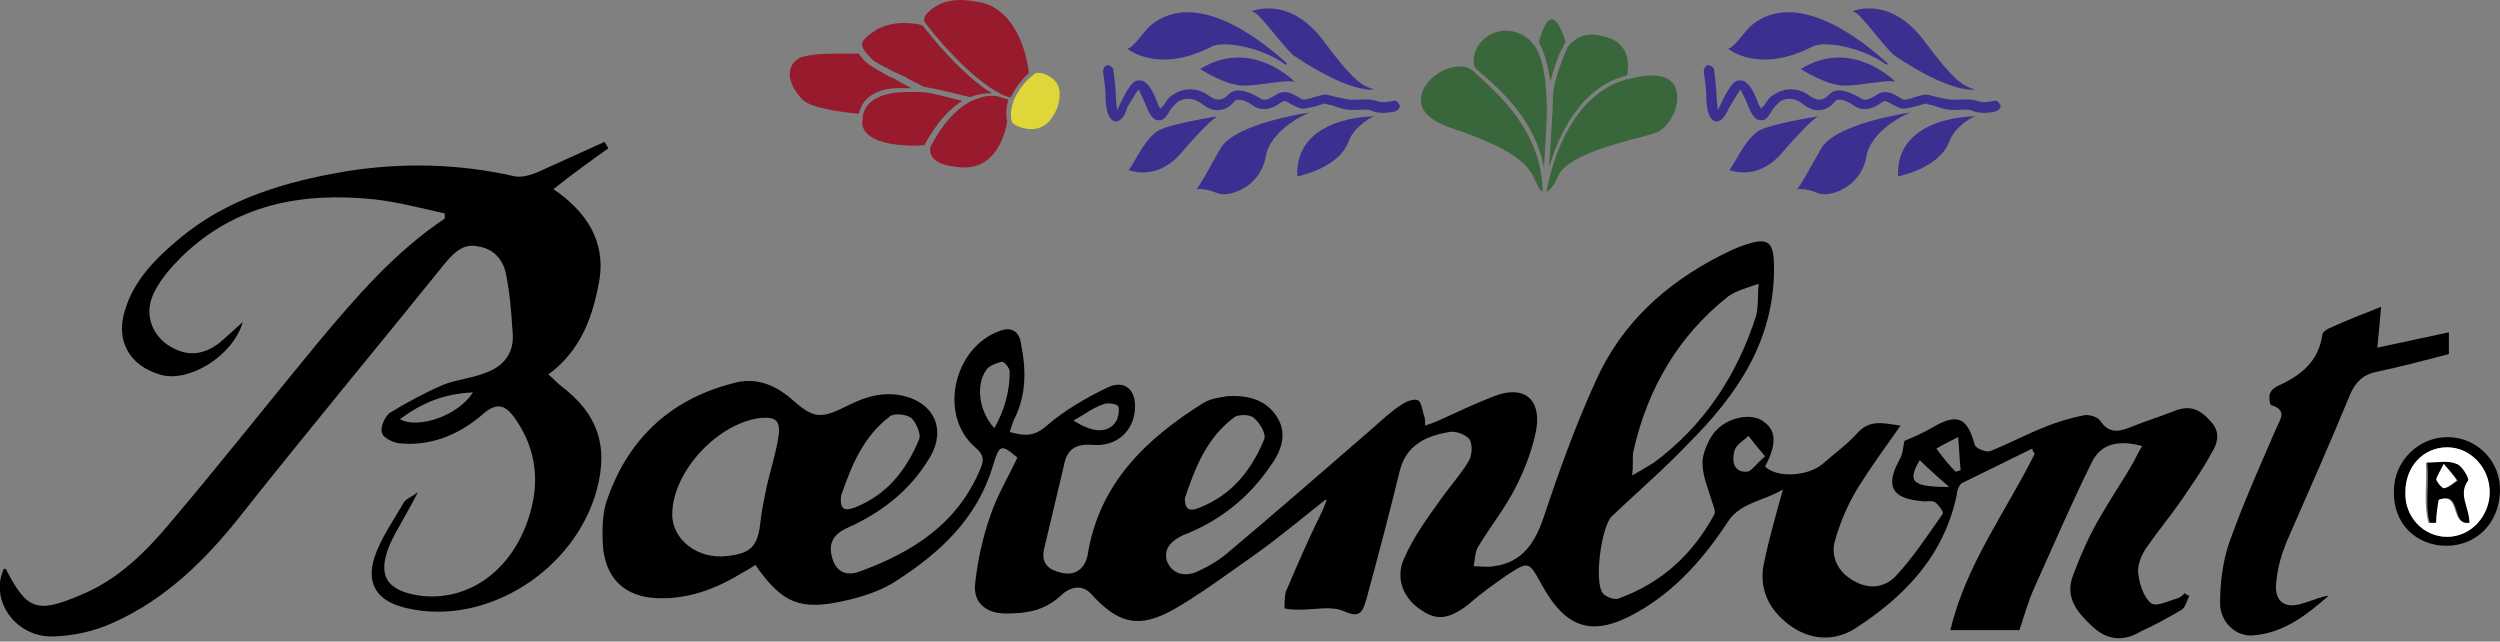 <?xml version="1.0" encoding="utf-8"?>
<!-- Generator: Adobe Illustrator 21.1.0, SVG Export Plug-In . SVG Version: 6.00 Build 0)  -->
<svg version="1.1" id="Layer_1" xmlns="http://www.w3.org/2000/svg" xmlns:xlink="http://www.w3.org/1999/xlink" x="0px" y="0px"
	 viewBox="0 0 195.6 50.2" style="enable-background:new 0 0 195.6 50.2;" xml:space="preserve">
<rect x="0" y="0" width="195.6" height="50.2" fill="#808080" stroke="none"/>
<style type="text/css">
	.st0{fill:#FFFFFF;}
	.st1{fill:#39663B;}
	.st2{fill:#3B3090;}
	.st3{fill:#971A2D;}
	.st4{fill:#DFD63A;}
</style>
<g>
	<path d="M103.7,39.1c-1.9,1.5-3.8,3.1-5.8,4.5c-2,1.4-4,2.9-6.1,4.1c-2.7,1.5-4.3,1.1-6.4-1.2c-0.8-0.9-1.8-0.5-2.4,0.1
		c-1.3,1.2-2.7,1.4-4.3,1.4c-1.6,0-2.6-0.9-2.4-2.4c0.2-1.8,0.6-3.6,1.2-5.3c0.5-1.5,1.4-3,2.1-4.5c-1.3-1.1-1.4-1-1.9,0.6
		c-1.2,4.1-4.1,6.8-7.5,9c-1.2,0.8-2.7,1.3-4.1,1.6c-3.5,0.8-4.9,0.2-7-2.8c-0.3,0.2-0.6,0.4-1,0.6c-2.1,1.3-4.3,2.1-6.7,2
		c-2.4-0.1-3.9-1.4-4.2-3.8c-0.1-1.2-0.1-2.5,0.2-3.6c1.6-4.9,4.9-8.1,9.9-9.4c1.7-0.5,3.2,0,4.6,1.2c1.8,1.6,2.3,1.6,4.5,0.5
		c1.4-0.7,2.8-1.1,4.4-0.7c2.3,0.6,3.2,2.6,2,4.7c-1.5,2.6-3.8,4.4-6.5,5.6c-1.1,0.5-1.5,1.2-1.2,2.3c0.3,1.2,1.2,1.5,2.2,1.1
		c4.1-1.5,7.6-3.7,9.4-8c0.3-0.7,0.3-1.1-0.4-1.7c-2.9-2.5-1.7-7.8,1.9-9.1c1-0.4,1.6,0.1,1.7,1.1c0.4,2,0.4,4-0.6,5.9
		c-0.1,0.3-0.2,0.6-0.3,0.9c1.1,0.3,1.9,0.4,2.9-0.5c1.4-1.2,3.1-2.2,4.8-3c1.3-0.6,2.2,0.2,2.1,1.7c-0.1,1.7-1.4,3-3.4,2.8
		c-1.5-0.1-2,0.6-2.2,1.8c-0.5,2.1-1,4.2-1.5,6.3c-0.3,1.2,0.4,1.7,1.3,1.9c1.1,0.3,1.9-0.3,2.1-1.4c0.9-5.6,4.6-9.1,9.1-11.9
		c0.5-0.3,1.2-0.4,1.8-0.5c1.5-0.1,3,0.2,3.9,1.6c0.9,1.4,0.3,2.8-0.6,4c-1.6,2.3-3.7,4-6.3,5.1c-0.2,0.1-0.3,0.1-0.5,0.2
		c-0.8,0.4-1.5,1-1.2,2c0.4,1,1.3,1.2,2.2,0.9c0.9-0.4,1.8-0.9,2.5-1.5c3.8-3.2,7.6-6.5,11.4-9.8c0.7-0.6,1.4-1.3,2.2-1.8
		c0.4-0.3,1-0.5,1.3-0.4c0.3,0.1,0.4,0.8,0.5,1.2c0.1,0.2,0.1,0.4,0.1,0.8c0.6-0.2,1.1-0.4,1.5-0.6c1.3-0.6,2.6-1.2,3.9-1.7
		c2.3-0.9,3.7,0.2,3.3,2.6c-0.3,1.6-0.9,3.1-1.6,4.5c-0.8,1.6-2,3.1-2.9,4.6c-0.3,0.4-0.3,1.1-0.4,1.6c0.5,0,1.1,0.1,1.6,0
		c2.2-0.3,3.2-1.8,3.9-3.9c1.2-3.6,2.5-7.2,4.1-10.7c2-4.4,5.4-7.5,9.7-9.7c0.6-0.3,1.2-0.6,1.8-0.8c2-0.7,2.4-0.3,2.4,1.8
		c0,5.7-2.9,9.9-6.7,13.7c-1.9,2-4,3.8-6,5.7c-0.8,0.8-1.4,5.1-0.7,6c0.2,0.3,1,0.6,1.3,0.4c3.3-1.2,5.7-3.4,7.4-6.5
		c0.2-0.3-0.1-0.8-0.2-1.2c-0.3-1-0.7-1.9-0.7-2.9c0-0.7,0.4-1.6,0.8-2.2c0.9-1.3,3-1.8,4-1c1,0.7,1,1.8,0.1,3.5
		c0.9,0.9,3.3,0.8,4.5-0.2c0.9-0.8,1.9-1.5,2.7-2.4c1-1.1,2-0.8,3.4-0.6c-1.2,1.7-2.3,3.2-3.3,4.8c-0.8,1.3-1.4,2.7-1.8,4.1
		c-0.4,1.2,0.1,2.4,1.2,3.1c1.2,0.8,2.5,0.8,3.5-0.2c1.4-1.5,2.5-3.2,3.7-4.9c0.1-0.1-0.3-0.7-0.6-0.9c-0.3-0.2-0.7,0-1.1-0.1
		c-2.3-0.2-2.8-1.2-1.7-3.2c0.3-0.5,0.3-1.1,0.4-1.5c0.7-0.3,1.4-0.6,2.1-1c2-1.2,2.8-0.9,3.4,1.3c0.1,0.3,0.9,0.6,1.2,0.5
		c1.5-0.6,2.8-1.3,4.3-1.9c1-0.4,2-0.7,3-0.9c0.4-0.1,1.1,0.1,1.3,0.4c0.8,1.2,1.7,0.8,2.7,0.4c1-0.4,2-0.7,3-1.1
		c1.2-0.5,2-0.3,2.9,0.7c0.9,0.9,0.6,1.8,0.1,2.6c-0.7,1.3-1.5,2.4-2.3,3.6c-0.9,1.3-1.9,2.5-2.8,3.8c-0.4,0.6-0.7,1.4-0.6,2
		c0.1,0.8,0.4,1.8,1,2.3c0.4,0.3,1.4-0.2,2.1-0.4c0.2-0.1,0.4-0.2,0.5-0.4c0.1,0.1,0.3,0.2,0.4,0.2c-0.2,0.4-0.3,0.9-0.6,1.1
		c-1,0.6-2.1,1.2-3.2,1.7c-1.3,0.8-2.6,0.7-3.7-0.3c-1.2-1.1-2.3-2.3-1.6-4.1c0.6-1.6,1.3-3.2,2.2-4.7c0.8-1.4,1.7-2.7,2.5-4.1
		c0.2-0.4,0.4-0.8,0.7-1.3c-1.8-0.5-3.2-0.2-3.9,1.2c-1.6,3.2-3,6.5-4.5,9.8c-0.5,1.1-0.8,2.2-1.2,3.4h-5.4
		c1.2-5.1,4.3-9.2,6.6-13.8c-0.1-0.1-0.2-0.3-0.2-0.4c-1.8,0.9-3.7,1.8-5.5,2.7c-0.2,0.1-0.4,0.6-0.4,0.9c-1,4.8-4.1,8-8,10.5
		c-1.6,1-3.5,0.9-5.1-0.3c-1.6-1.2-2.4-2.8-2-4.8c0.4-1.9,0.9-3.7,1.5-5.8c-1.5,0.9-3.3,1-4.3,2.5c-1.9,2.9-4.1,5.4-7.1,7.1
		c-3.5,2-5.6,1.3-7.5-2.2c-1-1.8-1-1.8-2.7-0.7c-1,0.7-2,1.4-2.9,2.2c-1.5,1.2-2.5,1.4-3.7,0.6c-1.5-0.9-2.2-2.6-1.4-4.2
		c0.7-1.6,1.8-3.1,2.8-4.5c0.7-1,1.6-2,2.2-3c0.3-0.5,0.3-1.3,0.1-1.7c-0.3-0.4-1.1-0.7-1.6-0.6c-1.8,0.3-3.4,1-3.9,3.1
		c-0.8,3.3-1.7,6.7-2.6,10c-0.3,1-0.5,1.5-1.8,0.9c-1-0.4-2.2-0.1-3.4-0.1c-0.4,0-0.8,0-1.2-0.1c0-0.4,0-0.9,0.1-1.3
		c0.9-2.1,1.8-4.2,2.8-6.2c0.2-0.4,0.3-0.8,0.5-1.2C103.9,39.2,103.8,39.1,103.7,39.1 M52.6,40.1c-0.1,2.1,2,3.7,4.3,3.4
		c1.9-0.2,2.4-0.8,2.6-2.7c0.1-0.9,0.3-1.8,0.5-2.8c0.3-1.3,0.7-2.5,0.9-3.8c0.2-1.3-0.2-1.6-1.4-1.5C56.2,33.1,52.7,36.8,52.6,40.1
		 M127.7,37.2c0.7-0.4,1.2-0.7,1.7-1c3.9-2.9,6.5-6.8,8-11.5c0.2-0.8,0.1-1.7,0.2-2.5c-0.8,0.3-1.7,0.5-2.4,1
		c-3.9,3.1-6.3,7.2-7.4,12.1C127.7,35.8,127.8,36.4,127.7,37.2 M92.7,39c0,1,0.5,1,1.2,0.7c2.5-1,4-2.9,5-5.3
		c0.2-0.4-0.3-1.3-0.8-1.7c-0.3-0.3-1.3-0.3-1.6,0C94.4,34.3,93.5,36.6,92.7,39 M65.8,38.8c-0.1,1.1,0.3,1.2,1.1,0.9
		c2.5-1,4-2.9,5-5.3c0.2-0.4-0.2-1.3-0.6-1.7c-0.4-0.3-1.4-0.4-1.7-0.1C67.5,34.2,66.6,36.5,65.8,38.8 M77.8,33.5
		c0.8-1.4,1.2-2.9,1.2-4.4c0-0.3-0.4-0.8-0.6-0.8c-0.4,0.1-1,0.3-1.2,0.6C76.3,30.1,76.6,32.2,77.8,33.5 M84,32.9
		c1.5,1,2.7,1,3.3,0.1c0.2-0.3,0.3-0.9,0.2-1.2c-0.1-0.2-0.8-0.3-1.1-0.2C85.5,31.9,84.9,32.4,84,32.9 M138.1,35.7
		c-0.6-0.7-1-1.2-1.3-1.6c-0.4,0.4-1,0.7-1.1,1.2c-0.2,0.7-0.1,1.7,1,1.6C137,36.9,137.4,36.3,138.1,35.7 M151.5,35.1
		c0.6,0.8,1,1.3,1.5,1.8c0.1,0,0.3-0.1,0.4-0.1c-0.1-0.9-0.1-1.7-0.2-2.6C152.6,34.5,152,34.8,151.5,35.1 M150.2,36
		c-1,1.7-0.6,2.1,2.3,2.1C151.6,37.3,150.9,36.7,150.2,36"/>
	<path d="M0.3,44.5c0.1,0,0.2,0,0.2,0.1c1.6,3.1,2.4,3.4,5.7,2c3-1.2,5.2-3.4,7.2-5.8c3.9-4.6,7.6-9.3,11.4-13.9
		c3-3.6,6.1-7.2,10-9.8c0-0.1,0-0.3,0-0.4c-1.8-0.4-3.7-0.9-5.5-1.1c-5.7-0.6-10.9,0.4-15.1,4.5c-0.8,0.8-1.6,1.7-2.1,2.7
		c-0.8,1.5-0.4,3.1,0.9,4.1c1.4,1,2.8,1,4.2-0.1c0.6-0.5,1.1-1,1.8-1.6c-0.8,2.7-4.3,4.8-6.5,4.1c-2.4-0.7-3.5-2.7-2.7-5.1
		c0.7-2.3,2.4-4,4.2-5.5c3.8-3.2,8.4-4.5,13.1-5.3c4.4-0.7,8.8-0.6,13.2,0.4c0.5,0.1,1.2-0.1,1.7-0.3c1.8-0.8,3.5-1.6,5.3-2.4
		l0.3,0.5c-1.4,1-2.8,2-4.3,3.2c2.5,1.7,4.1,4,3.6,7.1c-0.5,2.8-1.4,5.5-4,7.4c0.4,0.3,0.6,0.6,1,0.9c2.9,2.2,3.7,4.7,2.8,8.1
		c-1.7,6.3-8.6,10.7-14.8,9.3c-2.3-0.5-3.3-1.8-2.6-4c0.5-1.5,1.5-2.9,2.3-4.3c0.2-0.3,0.6-0.4,1.1-0.8c-0.8,1.6-1.6,2.8-2.2,4.1
		c-1,2.4-0.3,3.6,2.3,4c3.7,0.5,7.1-1.8,8.5-5.9c1-2.9,0.7-5.6-1.1-8.1c-0.7-0.9-1.3-1.1-2.3-0.3c-1.8,1.6-4,2.6-6.5,2.4
		c-0.5,0-1.4-0.4-1.5-0.8c-0.2-0.4,0.2-1.3,0.6-1.6c1.3-0.8,2.8-1.6,4.2-2.2c1-0.4,2.2-0.5,3.2-0.9c1.5-0.5,2.4-1.6,2.2-3.3
		c-0.1-1.5-0.2-2.9-0.5-4.4c-0.2-1.1-0.9-2-2.1-2.2c-1.2-0.3-1.9,0.4-2.6,1.2c-5.4,6.7-10.9,13.3-16.2,20c-2.7,3.4-5.8,6.4-9.8,8.2
		c-1.5,0.7-3.3,1.1-5,1.1C1.1,49.7-0.8,46.9,0.3,44.5 M31.3,32.8c1.4,0.8,4.6-0.3,5.7-2.1C34.8,30.8,33,31.5,31.3,32.8"/>
	<path d="M186.3,24c-0.1,1.2-0.2,2.2-0.3,3.2c1.9-0.4,3.7-0.8,5.6-1.2v1.7c-1.9,0.5-3.8,1-5.7,1.4c-1,0.2-1.6,0.8-2,1.7
		c-1.6,3.9-3.3,7.7-5,11.6c-0.4,1-0.7,2-0.8,3.1c-0.2,1.5,0.6,2.2,2.1,1.7c0.7-0.2,1.3-0.5,2-0.6c-1.7,1.5-3.5,2.9-5.8,3.1
		c-1.4,0.2-2.7-1-2.7-2.5c0-1.6,0.2-3.2,0.7-4.7c1.1-3.1,2.4-6,3.7-9c0.3-0.7,0.9-1.4-0.4-1.8c-0.1,0-0.2-0.6-0.1-0.9
		c0.1-0.3,0.4-0.5,0.6-0.6c1.8-0.8,3.2-1.9,3.5-4c0-0.2,0.3-0.4,0.5-0.5C183.5,25.1,184.8,24.6,186.3,24"/>
	<path d="M191.4,42.7c-2.4,0-4.2-1.8-4.1-4.3c0-2.3,1.9-4.2,4.2-4.2c2.3,0,4.2,1.9,4.1,4.3C195.5,40.9,193.8,42.7,191.4,42.7
		 M188.2,38.5c0,2,1.4,3.5,3.2,3.5c1.8,0,3.3-1.6,3.3-3.5c0-1.9-1.5-3.5-3.3-3.5C189.6,35,188.2,36.5,188.2,38.5"/>
	<path class="st0" d="M188.2,38.5c0-2,1.4-3.5,3.3-3.5c1.8,0,3.3,1.6,3.3,3.5c0,1.9-1.5,3.5-3.3,3.5C189.6,42,188.1,40.4,188.2,38.5
		 M193.2,40.9c0-1.2-0.9-2.2-0.2-3.3c0.1-0.2-0.5-1.2-0.9-1.3c-0.6-0.2-1.4-0.1-2.3-0.1c0.1,1.7-0.2,3.2,0.2,4.7c0.2,0,0.3,0,0.5,0
		c0.1-0.6,0.2-1.2,0.2-1.8C192.6,38.4,191.6,41.1,193.2,40.9"/>
	<path d="M193.2,40.9c-1.5,0.2-0.5-2.5-2.4-1.8c-0.1,0.6-0.2,1.2-0.2,1.8c-0.2,0-0.3,0-0.5,0c-0.4-1.5,0-3.1-0.2-4.7
		c0.9,0,1.6-0.2,2.3,0.1c0.4,0.1,1,1.1,0.9,1.3C192.3,38.7,193.2,39.7,193.2,40.9 M191.2,36.3c-0.3,0.6-0.5,0.9-0.5,1.2
		c0,0.3,0.4,0.7,0.6,0.7c0.4-0.1,0.7-0.4,1-0.6C192,37.2,191.7,36.9,191.2,36.3"/>
	<path class="st0" d="M191.2,36.3c0.5,0.6,0.8,0.9,1,1.3c-0.3,0.2-0.6,0.5-1,0.6c-0.1,0-0.5-0.4-0.6-0.7
		C190.7,37.2,190.9,36.9,191.2,36.3"/>
</g>
<g>
	<path class="st1" d="M121.3,6.4c-0.2-1.4-0.5-2.4-0.9-3.1c0.2-0.8,0.6-1.8,1-1.8c0.2,0,0.6,0.2,1.1,1.8c-0.2,0.2-0.2,0.4-0.2,0.4
		C122.2,3.7,121.6,5.1,121.3,6.4z"/>
	<path class="st1" d="M120.8,13.1c-0.7-3.7-3.4-6.1-5.3-7.7c0,0-0.1-0.1-0.1-0.1c-0.2-0.5-0.1-1.2,0.3-1.8c0.5-0.7,1.3-1.1,2.1-1.1
		c0.6,0,1.2,0.2,1.7,0.6c0.2,0.1,0.3,0.3,0.5,0.5c0.6,0.8,0.9,2.1,1,4.1l0,0.3C121.1,8.7,120.9,11.3,120.8,13.1z"/>
	<path class="st1" d="M120.7,15c-0.1,0-0.3-0.2-0.5-0.7c-0.5-1.1-1-2.4-6.7-4.3c-1.7-0.6-2.5-1.4-2.3-2.5c0.2-1.2,1.7-2.3,3-2.3
		c0.4,0,0.7,0.1,1,0.3c0.1,0,0.1,0.1,0.1,0.1C117.4,7.5,120.6,10.3,120.7,15z"/>
	<path class="st1" d="M121.2,13.1c0.1-1.8,0.3-4.4,0.3-5.3c0-0.1,0-0.2,0-0.3c0.1-1.5,1.1-3.7,1.1-3.7l0,0c0,0,0.1-0.2,0.3-0.4
		c0.3-0.3,0.8-0.7,1.7-0.7c0.3,0,0.7,0.1,1.1,0.2c2,0.6,1.7,2.5,1.6,3l0,0C123.6,6.8,121.9,10.7,121.2,13.1z"/>
	<path class="st1" d="M121,15c0.2-1.2,1.5-7.5,6.3-8.8l0.1,0c0.7-0.2,1.3-0.3,1.8-0.3c1.2,0,1.9,0.5,2,1.4c0.2,1.2-0.7,2.8-1.7,3.1
		c-0.3,0.1-0.6,0.2-1,0.3c-2.4,0.6-6,1.6-6.6,3.1C121.5,14.7,121.2,14.9,121,15z"/>
</g>
<path class="st2" d="M95.3,9.1c0,0-4,0.6-4.8,1.2c-1.1,0.8-1.8,2.6-2.2,3c0,0,2.1,0.9,4-1.2C94.1,10,95.1,9.1,95.3,9.1z"/>
<path class="st2" d="M102.5,8.8c0,0-5.8,0.8-7,2.8c-1.2,2.1-1.6,2.9-1.9,3.2c0,0,0.7-0.1,1.6,0.3c0.9,0.4,3.3-0.4,3.8-2.7
	C99.3,10.1,102.4,8.8,102.5,8.8z"/>
<path class="st2" d="M107.6,9.1c0,0-6.3-0.1-6.1,4.7c0,0,3.2-0.6,4-2.7C105.9,9.9,107.5,9,107.6,9.1z"/>
<g>
	<path class="st2" d="M87.3,9.5c0,0-0.1,0-0.1,0c-0.6-0.2-0.7-1.3-0.7-2c0-0.6-0.2-1.9-0.2-1.9c0-0.2,0.1-0.4,0.3-0.5
		c0.2,0,0.4,0.1,0.5,0.3c0,0.1,0.2,1.4,0.2,2.1c0,0.4,0.1,0.8,0.1,1.1c0.1-0.1,0.1-0.2,0.2-0.4c0.6-1.2,1-2,1.6-1.9
		c0.5,0,0.9,0.6,1.3,1.6c0.1,0.3,0.2,0.5,0.3,0.6c0.1-0.1,0.1-0.2,0.2-0.2c0.2-0.3,0.4-0.7,0.8-0.9c0.4-0.3,1.6-0.8,2.8,0.1
		c0.8,0.6,1.3,0.1,1.4,0c0.1-0.1,0.3-0.3,0.6-0.4c0.5-0.1,1.2,0.1,2,0.6c0.3,0.2,0.6,0.1,1.1-0.2c0.3-0.2,0.5-0.3,0.8-0.3
		c0.4,0,0.7,0.2,1.1,0.4c0.1,0.1,0.3,0.2,0.4,0.2c0.1,0,0.6-0.1,0.8-0.2c0.4-0.1,0.7-0.2,0.9-0.2c0.2,0,0.4,0.1,0.9,0.2
		c0.4,0.1,0.9,0.2,1.1,0.2c0.1,0,0.3,0,0.4,0c0.4,0,1-0.1,1.6,0.1c0.5,0.2,1.2,0,1.3,0c0.2-0.1,0.4,0.1,0.5,0.3
		c0.1,0.2-0.1,0.4-0.3,0.5c0,0-1,0.3-1.8,0c-0.4-0.2-0.8-0.1-1.2-0.1c-0.2,0-0.3,0-0.5,0c-0.3,0-0.8-0.1-1.3-0.3
		c-0.2-0.1-0.6-0.1-0.7-0.2c-0.1,0-0.4,0.1-0.7,0.2c-0.5,0.1-0.8,0.2-1.1,0.2c-0.3,0-0.5-0.2-0.8-0.3c-0.2-0.1-0.5-0.3-0.6-0.3
		c-0.1,0-0.2,0.1-0.4,0.2c-0.4,0.3-1.2,0.7-2,0.2c-0.7-0.5-1.1-0.5-1.3-0.5c-0.1,0-0.2,0.1-0.2,0.1c-0.1,0.1-0.4,0.6-1.1,0.7
		c-0.5,0.1-1-0.1-1.5-0.5C93,7.4,92.2,7.9,92.1,8c-0.2,0.2-0.4,0.4-0.6,0.7c-0.2,0.4-0.5,0.8-0.9,0.7c-0.4,0-0.7-0.5-1-1.3
		c-0.3-0.7-0.5-1-0.5-1.1c-0.2,0.2-0.6,0.9-0.9,1.4C88.1,8.8,87.8,9.5,87.3,9.5z"/>
</g>
<path class="st2" d="M93.9,5.4c0,0,2,1.3,3.4,1.3c1.3,0,3.4-0.5,4-0.3C101.3,6.4,97.9,2.9,93.9,5.4z"/>
<path class="st2" d="M107.5,7c0,0-1.7,0.4-6.2-2.6c-0.4-0.2-2-2.3-2.4-2.7c-0.2-0.2-0.6-0.8-1-0.8c0,0,2.8-1.3,5.5,2.1
	C106,6.5,106.6,6.7,107.5,7z"/>
<path class="st2" d="M88.2,3.8c0,0,2.3,2,6.5-0.1c0.9-0.6,4,0,5.8,1.3c0,0,0.5,0.2-0.1-0.3c-0.6-0.5-6.6-6.1-10.5-2.6
	C89.5,2.5,88.6,3.8,88.2,3.8z"/>
<path class="st2" d="M142.3,9.1c0,0-4,0.6-4.8,1.2c-1.1,0.8-1.8,2.6-2.2,3c0,0,2.1,0.9,4-1.2C141.1,10,142.1,9.1,142.3,9.1z"/>
<path class="st2" d="M149.5,8.8c0,0-5.8,0.8-7,2.8c-1.2,2.1-1.6,2.9-1.9,3.2c0,0,0.7-0.1,1.6,0.3c0.9,0.4,3.3-0.4,3.8-2.7
	C146.3,10.1,149.4,8.8,149.5,8.8z"/>
<path class="st2" d="M154.6,9.1c0,0-6.3-0.1-6.1,4.7c0,0,3.2-0.6,4-2.7C152.9,9.9,154.5,9,154.6,9.1z"/>
<g>
	<path class="st2" d="M134.3,9.5c0,0-0.1,0-0.1,0c-0.6-0.2-0.7-1.3-0.7-2c0-0.6-0.2-1.9-0.2-1.9c0-0.2,0.1-0.4,0.3-0.5
		c0.2,0,0.4,0.1,0.5,0.3c0,0.1,0.2,1.4,0.2,2.1c0,0.4,0.1,0.8,0.1,1.1c0.1-0.1,0.1-0.2,0.2-0.4c0.6-1.2,1-2,1.6-1.9
		c0.5,0,0.9,0.6,1.3,1.6c0.1,0.3,0.2,0.5,0.3,0.6c0.1-0.1,0.1-0.2,0.2-0.2c0.2-0.3,0.4-0.7,0.8-0.9c0.4-0.3,1.6-0.8,2.8,0.1
		c0.8,0.6,1.3,0.1,1.4,0c0.1-0.1,0.3-0.3,0.6-0.4c0.5-0.1,1.2,0.1,2,0.6c0.3,0.2,0.6,0.1,1.1-0.2c0.3-0.2,0.5-0.3,0.8-0.3
		c0.4,0,0.7,0.2,1.1,0.4c0.1,0.1,0.3,0.2,0.4,0.2c0.1,0,0.6-0.1,0.8-0.2c0.4-0.1,0.7-0.2,0.9-0.2c0.2,0,0.4,0.1,0.9,0.2
		c0.4,0.1,0.9,0.2,1.1,0.2c0.1,0,0.3,0,0.4,0c0.4,0,1-0.1,1.6,0.1c0.5,0.2,1.2,0,1.3,0c0.2-0.1,0.4,0.1,0.5,0.3
		c0.1,0.2-0.1,0.4-0.3,0.5c0,0-1,0.3-1.8,0c-0.4-0.2-0.8-0.1-1.2-0.1c-0.2,0-0.3,0-0.5,0c-0.3,0-0.8-0.1-1.3-0.3
		c-0.2-0.1-0.6-0.1-0.7-0.2c-0.1,0-0.4,0.1-0.7,0.2c-0.5,0.1-0.8,0.2-1.1,0.2c-0.3,0-0.5-0.2-0.8-0.3c-0.2-0.1-0.5-0.3-0.6-0.3
		c-0.1,0-0.2,0.1-0.4,0.2c-0.4,0.3-1.2,0.7-2,0.2c-0.7-0.5-1.1-0.5-1.3-0.5c-0.1,0-0.2,0.1-0.2,0.1c-0.1,0.1-0.4,0.6-1.1,0.7
		c-0.5,0.1-1-0.1-1.5-0.5c-0.9-0.7-1.7-0.2-1.8-0.1c-0.2,0.2-0.4,0.4-0.6,0.7c-0.2,0.4-0.5,0.8-0.9,0.7c-0.4,0-0.7-0.5-1-1.3
		c-0.3-0.7-0.5-1-0.5-1.1c-0.2,0.2-0.6,0.9-0.9,1.4C135.1,8.8,134.8,9.5,134.3,9.5z"/>
</g>
<path class="st2" d="M140.9,5.4c0,0,2,1.3,3.4,1.3c1.3,0,3.4-0.5,4-0.3C148.3,6.4,144.9,2.9,140.9,5.4z"/>
<path class="st2" d="M154.5,7c0,0-1.7,0.4-6.2-2.6c-0.4-0.2-2-2.3-2.4-2.7c-0.2-0.2-0.6-0.8-1-0.8c0,0,2.8-1.3,5.5,2.1
	C153,6.5,153.6,6.7,154.5,7z"/>
<path class="st2" d="M135.2,3.8c0,0,2.3,2,6.5-0.1c0.9-0.6,4,0,5.8,1.3c0,0,0.5,0.2-0.1-0.3c-0.6-0.5-6.6-6.1-10.5-2.6
	C136.5,2.5,135.6,3.8,135.2,3.8z"/>
<g>
	<path class="st3" d="M67.2,8.9c-1.1-0.1-3.7-0.4-4.4-1.1c-0.5-0.5-1.1-1.4-1-2.1c0-0.5,0.3-0.9,0.8-1.2c1-0.3,2-0.3,2.7-0.3
		c0.3,0,0.7,0,0.9,0c0.2,0,0.4,0,0.6,0c0.1,0,0.2,0,0.4,0c0.1,0.2,0.3,0.4,0.5,0.6c0.4,0.4,1.2,0.8,1.9,1.2c0.3,0.1,0.6,0.3,0.8,0.4
		c0.1,0.1,0.4,0.2,0.9,0.5c-0.1,0-0.3,0-0.5,0C68.8,6.8,67.5,7.5,67.2,8.9z"/>
	<path class="st3" d="M75.9,7.6c-0.4-0.1-2.8-0.7-3.6-0.8c-0.8-0.4-1.4-0.7-1.5-0.8c-0.3-0.1-0.6-0.3-0.9-0.4
		c-0.7-0.4-1.5-0.7-1.8-1.1c-0.2-0.2-0.4-0.4-0.5-0.6c-0.4-0.6,0-0.9,1-1.6c0.6-0.3,1.3-0.5,2.1-0.5c0.7,0,1.3,0.1,1.5,0.2
		c0.6,0.8,3,3.8,5.4,5.3c-0.1,0-0.1,0-0.2,0C76.9,7.3,76.4,7.4,75.9,7.6z"/>
	<path class="st3" d="M71.7,11.4c-1.1,0-3.1-0.1-3.9-1c-0.3-0.3-0.4-0.7-0.3-1.1c0,0,0-0.1,0-0.1l0-0.1c0.2-1.2,1.4-1.9,3.5-1.9
		c0.3,0,0.6,0,0.8,0c0.1,0,0.3,0,0.3,0c0.6,0,2.4,0.5,3.2,0.7c-1.7,1-2.7,3-3,3.5C72.3,11.3,72.1,11.4,71.7,11.4L71.7,11.4z"/>
	<path class="st3" d="M75.5,13.1c-0.1,0-0.2,0-0.2,0c-1.6-0.1-2.2-0.5-2.4-0.9c-0.2-0.3-0.1-0.7-0.1-0.7c0,0,1.2-2.6,3.2-3.6
		c0.5-0.2,1-0.4,1.5-0.4c0.3,0,0.5,0,0.8,0.1c0.2,0.1,0.4,0.1,0.6,0.2c-0.2,0.6-0.2,1.2-0.1,1.7C78.7,10.3,78,13.1,75.5,13.1
		L75.5,13.1z"/>
	<path class="st3" d="M78.9,7.6c-0.2-0.1-0.3-0.1-0.5-0.2c-2.6-1.3-5.4-4.8-6-5.6c0-0.1-0.1-0.1-0.1-0.1c0-0.1,0-0.3,0.1-0.5
		C72.9,0.6,73.7,0,75.2,0c0.5,0,1,0.1,1.6,0.2c2.9,0.7,3.6,4.5,3.7,5.5c-0.4,0.4-1,1-1.4,1.9L78.9,7.6z"/>
	<path class="st4" d="M80.7,10.1c-0.7,0-1.3-0.3-1.5-0.5l0,0c-0.2-0.5-0.1-1.1,0.1-1.7c0.4-1,1.1-1.7,1.5-2l0.1-0.1
		c0,0,0.1-0.1,0.3-0.1c0.4,0,1,0.2,1.4,0.7c0.4,0.5,0.4,1.2,0.1,2.1C82.2,9.6,81.6,10.1,80.7,10.1C80.7,10.1,80.7,10.1,80.7,10.1z"
		/>
</g>
</svg>
